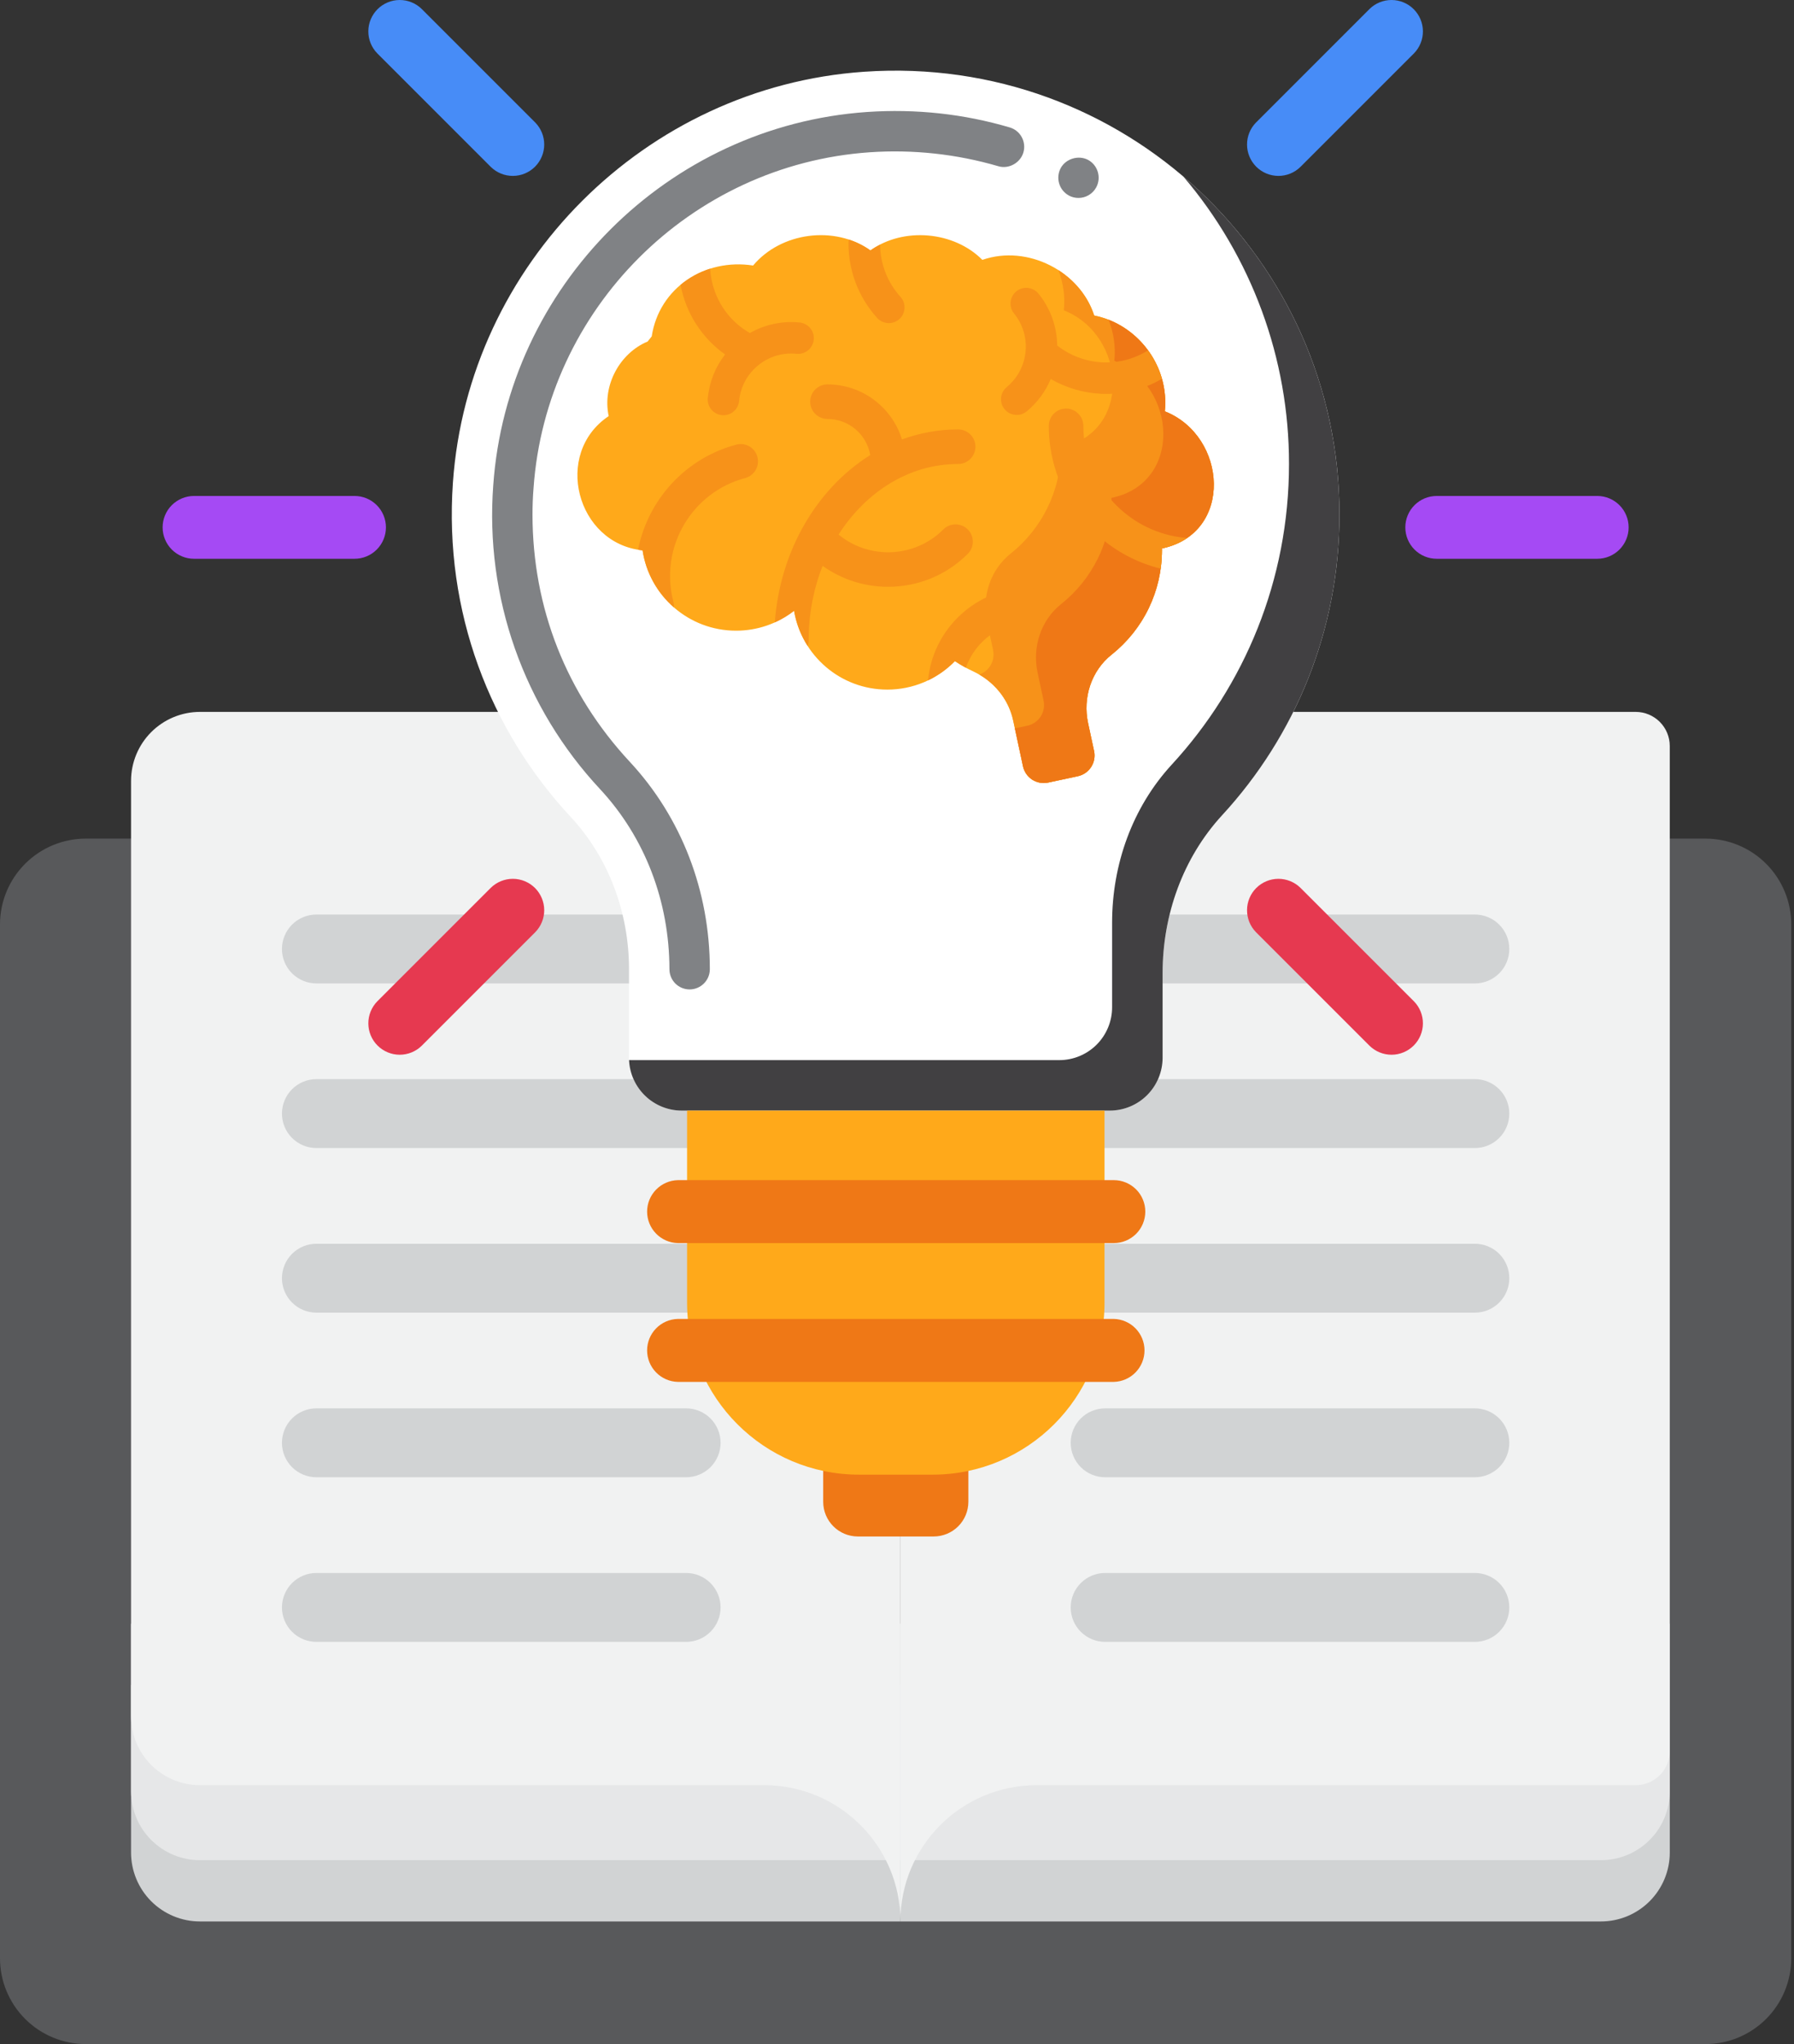 <svg width="79" height="90" viewBox="0 0 79 90" fill="none" xmlns="http://www.w3.org/2000/svg">
<rect x="0" y="0" width="79" height="90" fill="#333333" stroke="none"/>
<path d="M75.1 90H3.779C2.777 90 1.815 89.602 1.107 88.893C0.398 88.185 0 87.224 0 86.221V40.703C0 39.701 0.398 38.739 1.107 38.031C1.815 37.322 2.777 36.924 3.779 36.924H75.1C76.102 36.924 77.063 37.322 77.772 38.031C78.481 38.739 78.879 39.701 78.879 40.703V86.221C78.879 87.224 78.481 88.185 77.772 88.893C77.063 89.602 76.102 90 75.1 90Z" fill="#58595B"/>
<path d="M39.651 84.601H8.805C8.407 84.601 8.013 84.523 7.644 84.37C7.276 84.218 6.942 83.994 6.66 83.713C6.378 83.431 6.155 83.097 6.002 82.728C5.85 82.36 5.771 81.966 5.771 81.567V74.188H39.651V84.601Z" fill="#D1D3D4"/>
<path d="M39.651 81.904H8.805C8.001 81.904 7.229 81.584 6.66 81.015C6.091 80.447 5.771 79.675 5.771 78.87V71.491H39.651V81.904Z" fill="#E6E7E8"/>
<path d="M39.65 84.601H70.496C70.894 84.601 71.289 84.523 71.657 84.37C72.025 84.218 72.359 83.994 72.641 83.713C72.923 83.431 73.146 83.096 73.299 82.728C73.451 82.36 73.53 81.966 73.53 81.567V74.188H39.65V84.601Z" fill="#D1D3D4"/>
<path d="M39.65 81.904H70.496C71.3 81.904 72.072 81.585 72.641 81.016C73.21 80.447 73.53 79.675 73.53 78.87V71.491H39.65V81.904Z" fill="#E6E7E8"/>
<path d="M33.65 31.345H8.805C8.001 31.345 7.229 31.665 6.66 32.234C6.091 32.803 5.771 33.575 5.771 34.379V75.567C5.771 75.966 5.85 76.36 6.002 76.728C6.155 77.096 6.378 77.431 6.66 77.712C6.942 77.994 7.276 78.218 7.644 78.37C8.013 78.523 8.407 78.601 8.805 78.601H33.65C36.964 78.601 39.651 81.288 39.651 84.602V37.346C39.651 34.032 36.964 31.345 33.65 31.345Z" fill="#F1F2F2"/>
<path d="M72.029 31.345H45.65C42.336 31.345 39.649 34.032 39.649 37.346V84.602C39.649 81.288 42.336 78.601 45.65 78.601H72.029C72.427 78.601 72.808 78.443 73.09 78.162C73.371 77.88 73.529 77.499 73.529 77.101V32.846C73.529 32.448 73.371 32.066 73.09 31.785C72.808 31.503 72.427 31.345 72.029 31.345Z" fill="#F1F2F2"/>
<path d="M30.214 43.3H13.933C13.53 43.3 13.145 43.14 12.86 42.856C12.576 42.572 12.416 42.186 12.416 41.783C12.416 41.381 12.576 40.995 12.86 40.711C13.145 40.426 13.53 40.267 13.933 40.267H30.214C30.616 40.267 31.002 40.426 31.287 40.711C31.571 40.995 31.731 41.381 31.731 41.783C31.731 42.186 31.571 42.572 31.287 42.856C31.002 43.14 30.616 43.3 30.214 43.3ZM30.214 50.548H13.933C13.53 50.548 13.145 50.388 12.86 50.104C12.576 49.819 12.416 49.433 12.416 49.031C12.416 48.629 12.576 48.243 12.86 47.959C13.145 47.674 13.53 47.514 13.933 47.514H30.214C30.616 47.514 31.002 47.674 31.287 47.959C31.571 48.243 31.731 48.629 31.731 49.031C31.731 49.433 31.571 49.819 31.287 50.104C31.002 50.388 30.616 50.548 30.214 50.548ZM30.214 57.796H13.933C13.53 57.796 13.145 57.636 12.86 57.351C12.576 57.067 12.416 56.681 12.416 56.279C12.416 55.877 12.576 55.491 12.86 55.206C13.145 54.922 13.53 54.762 13.933 54.762H30.214C30.616 54.762 31.002 54.922 31.287 55.206C31.571 55.491 31.731 55.877 31.731 56.279C31.731 56.681 31.571 57.067 31.287 57.351C31.002 57.636 30.616 57.796 30.214 57.796ZM30.214 65.043H13.933C13.53 65.043 13.145 64.883 12.86 64.599C12.576 64.315 12.416 63.929 12.416 63.527C12.416 63.124 12.576 62.739 12.86 62.454C13.145 62.17 13.53 62.01 13.933 62.01H30.214C30.616 62.01 31.002 62.17 31.287 62.454C31.571 62.739 31.731 63.124 31.731 63.527C31.731 63.929 31.571 64.315 31.287 64.599C31.002 64.883 30.616 65.043 30.214 65.043ZM30.214 72.291H13.933C13.53 72.291 13.145 72.132 12.86 71.847C12.576 71.563 12.416 71.177 12.416 70.775C12.416 70.373 12.576 69.987 12.86 69.702C13.145 69.418 13.53 69.258 13.933 69.258H30.214C30.616 69.258 31.002 69.418 31.287 69.702C31.571 69.987 31.731 70.373 31.731 70.775C31.731 71.177 31.571 71.563 31.287 71.847C31.002 72.132 30.616 72.291 30.214 72.291ZM64.947 43.3H48.665C48.263 43.3 47.877 43.14 47.593 42.856C47.308 42.572 47.149 42.186 47.149 41.783C47.149 41.381 47.308 40.995 47.593 40.711C47.877 40.426 48.263 40.267 48.665 40.267H64.947C65.349 40.267 65.735 40.426 66.019 40.711C66.304 40.995 66.463 41.381 66.463 41.783C66.463 42.186 66.304 42.572 66.019 42.856C65.735 43.14 65.349 43.3 64.947 43.3ZM64.947 50.548H48.665C48.263 50.548 47.877 50.388 47.593 50.104C47.308 49.819 47.149 49.433 47.149 49.031C47.149 48.629 47.308 48.243 47.593 47.959C47.877 47.674 48.263 47.514 48.665 47.514H64.947C65.349 47.514 65.735 47.674 66.019 47.959C66.304 48.243 66.463 48.629 66.463 49.031C66.463 49.433 66.304 49.819 66.019 50.104C65.735 50.388 65.349 50.548 64.947 50.548ZM64.947 57.796H48.665C48.263 57.796 47.877 57.636 47.593 57.351C47.308 57.067 47.149 56.681 47.149 56.279C47.149 55.877 47.308 55.491 47.593 55.206C47.877 54.922 48.263 54.762 48.665 54.762H64.947C65.349 54.762 65.735 54.922 66.019 55.206C66.304 55.491 66.463 55.877 66.463 56.279C66.463 56.681 66.304 57.067 66.019 57.351C65.735 57.636 65.349 57.796 64.947 57.796ZM64.947 65.043H48.665C48.263 65.043 47.877 64.883 47.593 64.599C47.308 64.315 47.149 63.929 47.149 63.527C47.149 63.124 47.308 62.739 47.593 62.454C47.877 62.17 48.263 62.01 48.665 62.01H64.947C65.349 62.01 65.735 62.17 66.019 62.454C66.304 62.739 66.463 63.124 66.463 63.527C66.463 63.929 66.304 64.315 66.019 64.599C65.735 64.883 65.349 65.043 64.947 65.043ZM64.947 72.291H48.665C48.263 72.291 47.877 72.132 47.593 71.847C47.308 71.563 47.149 71.177 47.149 70.775C47.149 70.373 47.308 69.987 47.593 69.702C47.877 69.418 48.263 69.258 48.665 69.258H64.947C65.349 69.258 65.735 69.418 66.019 69.702C66.304 69.987 66.463 70.373 66.463 70.775C66.463 71.177 66.304 71.563 66.019 71.847C65.735 72.132 65.349 72.291 64.947 72.291Z" fill="#D1D3D4"/>
<path d="M58.985 22.656C58.985 11.403 49.475 2.371 38.053 3.159C28.421 3.823 20.616 11.622 19.944 21.254C19.547 26.944 21.587 32.16 25.126 35.964C26.814 37.778 27.699 40.197 27.699 42.675V46.574C27.699 46.88 27.759 47.182 27.876 47.465C27.993 47.747 28.165 48.003 28.381 48.219C28.597 48.435 28.853 48.607 29.135 48.724C29.418 48.84 29.72 48.901 30.026 48.901H48.87C49.486 48.901 50.078 48.656 50.514 48.219C50.951 47.783 51.196 47.191 51.196 46.574V42.851C51.196 40.288 52.087 37.774 53.823 35.889C57.028 32.408 58.985 27.761 58.985 22.656Z" fill="white"/>
<path d="M30.368 43.564C30.133 43.564 29.906 43.471 29.739 43.304C29.573 43.137 29.479 42.911 29.479 42.675C29.475 39.678 28.394 36.867 26.429 34.751C24.763 32.967 23.485 30.858 22.674 28.556C21.864 26.254 21.539 23.809 21.72 21.375C22.333 12.611 29.408 5.54 38.177 4.931C40.342 4.784 42.446 5.016 44.465 5.611C44.576 5.644 44.681 5.699 44.772 5.772C44.862 5.845 44.938 5.936 44.993 6.038C45.049 6.141 45.084 6.253 45.096 6.369C45.109 6.485 45.098 6.602 45.065 6.714C44.931 7.172 44.42 7.457 43.962 7.319C42.125 6.782 40.207 6.574 38.297 6.705C30.404 7.248 24.041 13.607 23.494 21.504C23.463 21.882 23.449 22.273 23.449 22.665C23.454 26.769 24.934 30.531 27.732 33.541C30.004 35.983 31.258 39.229 31.258 42.675C31.258 43.164 30.858 43.564 30.368 43.564ZM47.493 8.715C47.342 8.715 47.195 8.68 47.066 8.608C47.066 8.604 47.061 8.604 47.061 8.604C46.856 8.49 46.704 8.299 46.639 8.074C46.573 7.848 46.599 7.606 46.71 7.399C46.937 6.985 47.497 6.816 47.92 7.043C48.346 7.279 48.507 7.821 48.271 8.253C48.115 8.537 47.817 8.715 47.493 8.715Z" fill="#808285"/>
<path d="M52.105 7.769C55.117 11.3 56.769 15.791 56.762 20.433C56.762 25.538 54.804 30.185 51.599 33.666C49.863 35.551 48.972 38.065 48.972 40.627V44.351C48.972 44.657 48.912 44.959 48.795 45.241C48.678 45.523 48.507 45.78 48.291 45.996C48.075 46.212 47.818 46.383 47.536 46.5C47.254 46.617 46.951 46.677 46.646 46.677H27.802C27.768 46.677 27.735 46.676 27.701 46.675C27.727 47.274 27.983 47.84 28.416 48.254C28.849 48.669 29.426 48.9 30.025 48.9H48.869C49.486 48.9 50.078 48.655 50.514 48.219C50.95 47.783 51.195 47.191 51.196 46.574V42.851C51.196 40.288 52.086 37.774 53.822 35.889C57.027 32.408 58.985 27.761 58.985 22.656C58.985 16.693 56.315 11.354 52.105 7.769Z" fill="#414042"/>
<path d="M41.113 67.651H37.779C36.934 67.651 36.25 66.967 36.25 66.122V64.232H42.643V66.122C42.643 66.528 42.482 66.917 42.195 67.204C41.908 67.49 41.519 67.651 41.113 67.651Z" fill="#EF7816"/>
<path d="M41.065 64.929H37.829C33.647 64.929 30.256 61.538 30.256 57.356V48.9H48.638V57.356C48.638 61.538 45.247 64.929 41.065 64.929Z" fill="#FFA91A"/>
<path d="M49.048 54.733H29.848C29.486 54.724 29.142 54.574 28.89 54.315C28.637 54.056 28.496 53.709 28.496 53.347C28.496 52.986 28.637 52.639 28.89 52.38C29.142 52.121 29.486 51.971 29.848 51.961H49.048C49.415 51.961 49.768 52.108 50.028 52.367C50.288 52.627 50.434 52.98 50.434 53.347C50.434 53.715 50.288 54.068 50.028 54.328C49.768 54.587 49.415 54.733 49.048 54.733ZM49.048 60.844H29.848C29.486 60.835 29.142 60.685 28.89 60.426C28.637 60.167 28.496 59.82 28.496 59.458C28.496 59.096 28.637 58.749 28.89 58.49C29.142 58.231 29.486 58.081 29.848 58.072H49.048C49.409 58.081 49.753 58.231 50.005 58.49C50.258 58.749 50.399 59.096 50.399 59.458C50.399 59.82 50.258 60.167 50.005 60.426C49.753 60.685 49.409 60.835 49.048 60.844Z" fill="#EF7816"/>
<path d="M15.612 24.603H8.544C8.177 24.603 7.826 24.457 7.566 24.198C7.307 23.938 7.161 23.587 7.161 23.22C7.161 22.853 7.307 22.501 7.566 22.242C7.826 21.983 8.177 21.837 8.544 21.837H15.612C15.979 21.837 16.331 21.983 16.59 22.242C16.849 22.501 16.995 22.853 16.995 23.22C16.995 23.587 16.849 23.938 16.59 24.198C16.331 24.457 15.979 24.603 15.612 24.603ZM70.335 24.603H63.267C62.9 24.603 62.548 24.457 62.289 24.198C62.03 23.938 61.884 23.587 61.884 23.22C61.884 22.853 62.03 22.501 62.289 22.242C62.548 21.983 62.9 21.837 63.267 21.837H70.335C70.702 21.837 71.053 21.983 71.313 22.242C71.572 22.501 71.718 22.853 71.718 23.22C71.718 23.587 71.572 23.938 71.313 24.198C71.053 24.457 70.702 24.603 70.335 24.603Z" fill="#A54AF4"/>
<path d="M23.569 41.046L18.571 46.044C18.311 46.299 17.96 46.441 17.596 46.44C17.232 46.438 16.883 46.292 16.625 46.035C16.367 45.777 16.221 45.428 16.22 45.063C16.218 44.699 16.36 44.348 16.615 44.088L21.613 39.09C21.874 38.835 22.224 38.693 22.589 38.694C22.953 38.696 23.302 38.842 23.56 39.099C23.817 39.357 23.963 39.706 23.965 40.071C23.967 40.435 23.824 40.786 23.569 41.046Z" fill="#E63950"/>
<path d="M62.264 2.351L57.265 7.349C57.005 7.605 56.655 7.747 56.29 7.745C55.926 7.743 55.577 7.598 55.319 7.34C55.061 7.082 54.916 6.733 54.914 6.369C54.912 6.004 55.054 5.654 55.31 5.394L60.308 0.396C60.568 0.14 60.919 -0.002 61.283 1.60721e-05C61.647 0.002 61.996 0.147 62.254 0.405C62.512 0.663 62.657 1.012 62.659 1.376C62.661 1.741 62.519 2.091 62.264 2.351Z" fill="#478CF7"/>
<path d="M55.31 41.046L60.308 46.044C60.568 46.299 60.919 46.441 61.283 46.44C61.647 46.438 61.996 46.292 62.254 46.035C62.512 45.777 62.657 45.428 62.659 45.063C62.661 44.699 62.519 44.348 62.264 44.088L57.265 39.09C57.005 38.835 56.655 38.693 56.29 38.694C55.926 38.696 55.577 38.842 55.319 39.099C55.061 39.357 54.916 39.706 54.914 40.071C54.912 40.435 55.054 40.786 55.31 41.046Z" fill="#E63950"/>
<path d="M16.615 2.351L21.613 7.349C21.874 7.605 22.224 7.747 22.589 7.745C22.953 7.743 23.302 7.598 23.56 7.34C23.817 7.082 23.963 6.733 23.965 6.369C23.967 6.004 23.824 5.654 23.569 5.394L18.571 0.396C18.311 0.14 17.96 -0.002 17.596 1.60721e-05C17.232 0.002 16.883 0.147 16.625 0.405C16.367 0.663 16.221 1.012 16.22 1.376C16.218 1.741 16.36 2.091 16.615 2.351Z" fill="#478CF7"/>
<path d="M51.294 18.111C51.496 16.107 50.092 14.274 48.183 13.892C47.56 11.95 45.252 10.753 43.258 11.442C42.009 10.181 39.789 9.982 38.33 11.026C36.75 9.904 34.387 10.227 33.163 11.691C31.038 11.361 29.026 12.666 28.699 14.811L28.519 15.037C27.296 15.547 26.514 16.964 26.804 18.321C24.345 19.967 25.385 23.931 28.292 24.231H28.296C28.597 26.234 30.325 27.769 32.412 27.769C33.338 27.771 34.237 27.462 34.968 26.892C35.297 28.862 37.01 30.363 39.073 30.363C39.627 30.364 40.177 30.253 40.688 30.038C41.199 29.823 41.662 29.507 42.049 29.11C42.301 29.278 42.566 29.427 42.843 29.555C43.74 29.971 44.409 30.759 44.616 31.726L45.048 33.74C45.1 33.982 45.246 34.193 45.453 34.328C45.661 34.462 45.914 34.508 46.156 34.457L47.461 34.177C47.703 34.125 47.914 33.979 48.049 33.772C48.183 33.564 48.23 33.311 48.178 33.069L47.913 31.835C47.674 30.716 48.055 29.534 48.951 28.822C49.642 28.273 50.201 27.575 50.584 26.78C50.968 25.985 51.167 25.114 51.166 24.231L51.166 24.147C54.328 23.491 54.055 19.203 51.294 18.111Z" fill="#FFA91A"/>
<path d="M51.294 18.111C51.497 16.107 50.092 14.274 48.184 13.892C47.916 13.058 47.338 12.362 46.607 11.893C46.825 12.457 46.908 13.063 46.847 13.664C49.608 14.756 49.882 19.044 46.719 19.7L46.719 19.784C46.719 21.644 45.854 23.301 44.504 24.375C43.608 25.088 43.227 26.269 43.467 27.388L43.731 28.623C43.779 28.846 43.743 29.078 43.631 29.277C43.519 29.476 43.338 29.626 43.122 29.7C43.878 30.14 44.432 30.862 44.617 31.725L45.049 33.74C45.101 33.981 45.247 34.193 45.454 34.327C45.662 34.462 45.915 34.508 46.157 34.456L47.462 34.177C47.704 34.125 47.915 33.979 48.05 33.771C48.184 33.563 48.231 33.311 48.179 33.069L47.914 31.834C47.675 30.715 48.056 29.534 48.952 28.822C49.643 28.273 50.202 27.575 50.586 26.78C50.969 25.985 51.168 25.113 51.167 24.231L51.167 24.146C54.329 23.491 54.055 19.203 51.294 18.111Z" fill="#F79219"/>
<path d="M51.294 18.111C51.474 16.335 50.392 14.694 48.815 14.077C49.045 14.651 49.133 15.272 49.071 15.887C51.832 16.979 52.105 21.267 48.942 21.923L48.943 22.008C48.943 23.867 48.078 25.524 46.727 26.598C45.832 27.311 45.45 28.492 45.69 29.611L45.955 30.846C45.98 30.966 45.982 31.089 45.96 31.21C45.938 31.33 45.892 31.445 45.826 31.548C45.759 31.651 45.673 31.74 45.572 31.809C45.471 31.879 45.358 31.928 45.238 31.953L44.69 32.071L45.048 33.74C45.1 33.982 45.246 34.193 45.453 34.328C45.661 34.462 45.914 34.509 46.156 34.457L47.461 34.177C47.703 34.125 47.914 33.98 48.049 33.772C48.183 33.564 48.23 33.312 48.178 33.07L47.913 31.835C47.674 30.716 48.055 29.534 48.951 28.822C49.642 28.273 50.201 27.576 50.585 26.78C50.968 25.985 51.167 25.114 51.166 24.231L51.166 24.147C54.329 23.49 54.055 19.203 51.294 18.111Z" fill="#EF7816"/>
<path d="M32.548 17.646C32.609 17.032 32.906 16.479 33.384 16.088C33.861 15.697 34.463 15.516 35.077 15.578C35.167 15.587 35.258 15.578 35.346 15.552C35.433 15.525 35.514 15.482 35.584 15.425C35.654 15.367 35.712 15.296 35.755 15.216C35.798 15.136 35.825 15.048 35.834 14.958C35.843 14.867 35.834 14.776 35.808 14.689C35.782 14.602 35.739 14.521 35.681 14.45C35.623 14.38 35.553 14.322 35.472 14.279C35.392 14.236 35.305 14.209 35.214 14.2C34.453 14.122 33.686 14.284 33.021 14.664C32.304 14.255 31.756 13.602 31.476 12.825C31.36 12.505 31.291 12.171 31.271 11.831C30.795 11.981 30.353 12.222 29.969 12.541C30.2 13.779 30.903 14.879 31.93 15.608C31.502 16.156 31.238 16.816 31.17 17.509C31.159 17.6 31.167 17.692 31.192 17.781C31.218 17.869 31.26 17.952 31.318 18.024C31.375 18.095 31.447 18.155 31.528 18.199C31.608 18.243 31.697 18.27 31.789 18.279C31.88 18.288 31.973 18.279 32.061 18.252C32.149 18.225 32.23 18.181 32.301 18.122C32.372 18.063 32.43 17.991 32.472 17.909C32.515 17.827 32.54 17.738 32.548 17.646ZM46.27 16.687C46.945 17.077 47.704 17.301 48.484 17.338C49.423 17.383 50.355 17.154 51.166 16.678C51.037 16.228 50.83 15.805 50.553 15.427C49.955 15.803 49.255 15.987 48.549 15.955C47.824 15.921 47.127 15.661 46.555 15.213C46.546 14.372 46.25 13.56 45.715 12.912C45.596 12.775 45.429 12.69 45.249 12.675C45.069 12.66 44.891 12.716 44.751 12.831C44.612 12.945 44.523 13.11 44.503 13.29C44.483 13.469 44.535 13.649 44.646 13.791C45.035 14.265 45.221 14.873 45.162 15.482C45.103 16.092 44.804 16.654 44.332 17.043C44.262 17.101 44.203 17.172 44.161 17.252C44.118 17.332 44.091 17.42 44.082 17.511C44.074 17.602 44.083 17.693 44.109 17.78C44.136 17.867 44.18 17.948 44.238 18.018C44.355 18.159 44.523 18.249 44.706 18.266C44.888 18.284 45.07 18.229 45.212 18.112C45.676 17.73 46.039 17.241 46.27 16.687ZM39.653 13.07C39.083 12.44 38.763 11.622 38.755 10.771C38.609 10.847 38.466 10.929 38.33 11.026C38.038 10.818 37.715 10.656 37.374 10.545C37.372 10.604 37.364 10.662 37.364 10.721C37.364 11.891 37.781 13.066 38.628 14C38.751 14.136 38.923 14.217 39.107 14.226C39.29 14.235 39.469 14.171 39.605 14.048C39.742 13.925 39.823 13.752 39.832 13.569C39.841 13.386 39.777 13.206 39.653 13.07ZM32.45 19.57C30.161 20.17 28.528 22.026 28.097 24.205C28.161 24.216 28.226 24.224 28.292 24.232H28.296C28.443 25.205 28.932 26.095 29.674 26.742C29.681 26.659 29.674 26.573 29.652 26.487C29.029 24.108 30.457 21.665 32.837 21.042C33.025 20.985 33.185 20.857 33.282 20.685C33.378 20.513 33.404 20.311 33.354 20.12C33.304 19.929 33.182 19.765 33.013 19.662C32.845 19.56 32.643 19.527 32.45 19.57ZM47.706 18.75C47.706 18.548 47.626 18.355 47.483 18.212C47.341 18.069 47.147 17.989 46.946 17.989C46.744 17.989 46.55 18.069 46.407 18.212C46.265 18.355 46.185 18.548 46.185 18.75C46.185 20.038 46.563 21.239 47.214 22.249C47.21 22.611 47.063 22.958 46.806 23.213C46.549 23.468 46.201 23.612 45.838 23.612C45.636 23.612 45.443 23.692 45.3 23.835C45.158 23.978 45.077 24.171 45.077 24.373C45.077 24.575 45.158 24.768 45.3 24.911C45.443 25.054 45.636 25.134 45.838 25.134C46.361 25.133 46.874 24.992 47.322 24.724C47.771 24.456 48.139 24.072 48.388 23.612C49.167 24.299 50.102 24.788 51.111 25.038C51.147 24.774 51.166 24.505 51.166 24.232L51.165 24.147C51.6 24.057 51.969 23.898 52.277 23.689C49.724 23.492 47.706 21.352 47.706 18.75ZM42.192 20.429C42.394 20.429 42.588 20.349 42.73 20.206C42.873 20.064 42.953 19.87 42.953 19.668C42.953 19.466 42.873 19.273 42.73 19.13C42.588 18.988 42.394 18.907 42.192 18.907C41.33 18.907 40.499 19.063 39.719 19.349C39.288 17.947 37.98 16.925 36.438 16.925C36.236 16.925 36.043 17.005 35.9 17.148C35.757 17.291 35.677 17.484 35.677 17.686C35.677 17.888 35.757 18.081 35.9 18.224C36.043 18.367 36.236 18.447 36.438 18.447C36.889 18.447 37.325 18.607 37.67 18.898C38.014 19.189 38.245 19.593 38.322 20.037C35.991 21.494 34.352 24.224 34.118 27.405C34.421 27.269 34.706 27.097 34.968 26.893C35.06 27.445 35.264 27.973 35.566 28.445C35.596 28.363 35.61 28.276 35.61 28.189C35.61 27.02 35.831 25.911 36.225 24.916C37.066 25.516 38.075 25.838 39.109 25.837C40.379 25.837 41.649 25.354 42.616 24.386C42.687 24.316 42.743 24.232 42.781 24.14C42.819 24.047 42.839 23.948 42.839 23.849C42.839 23.749 42.819 23.65 42.781 23.557C42.743 23.465 42.687 23.381 42.616 23.311C42.545 23.24 42.462 23.184 42.369 23.146C42.277 23.108 42.178 23.088 42.078 23.088C41.978 23.088 41.88 23.108 41.787 23.146C41.695 23.184 41.611 23.24 41.541 23.311C40.28 24.571 38.277 24.647 36.927 23.537C38.129 21.652 40.042 20.429 42.192 20.429ZM45.361 27.392C45.562 27.392 45.756 27.312 45.899 27.169C46.041 27.027 46.121 26.833 46.121 26.631C46.121 26.43 46.041 26.236 45.899 26.093C45.756 25.951 45.562 25.871 45.361 25.871C43.015 25.871 41.081 27.668 40.865 29.959C41.306 29.748 41.708 29.46 42.05 29.11C42.206 29.214 42.367 29.311 42.533 29.4C42.739 28.814 43.121 28.306 43.627 27.946C44.134 27.587 44.739 27.393 45.361 27.392Z" fill="#F79219"/>
</svg>
